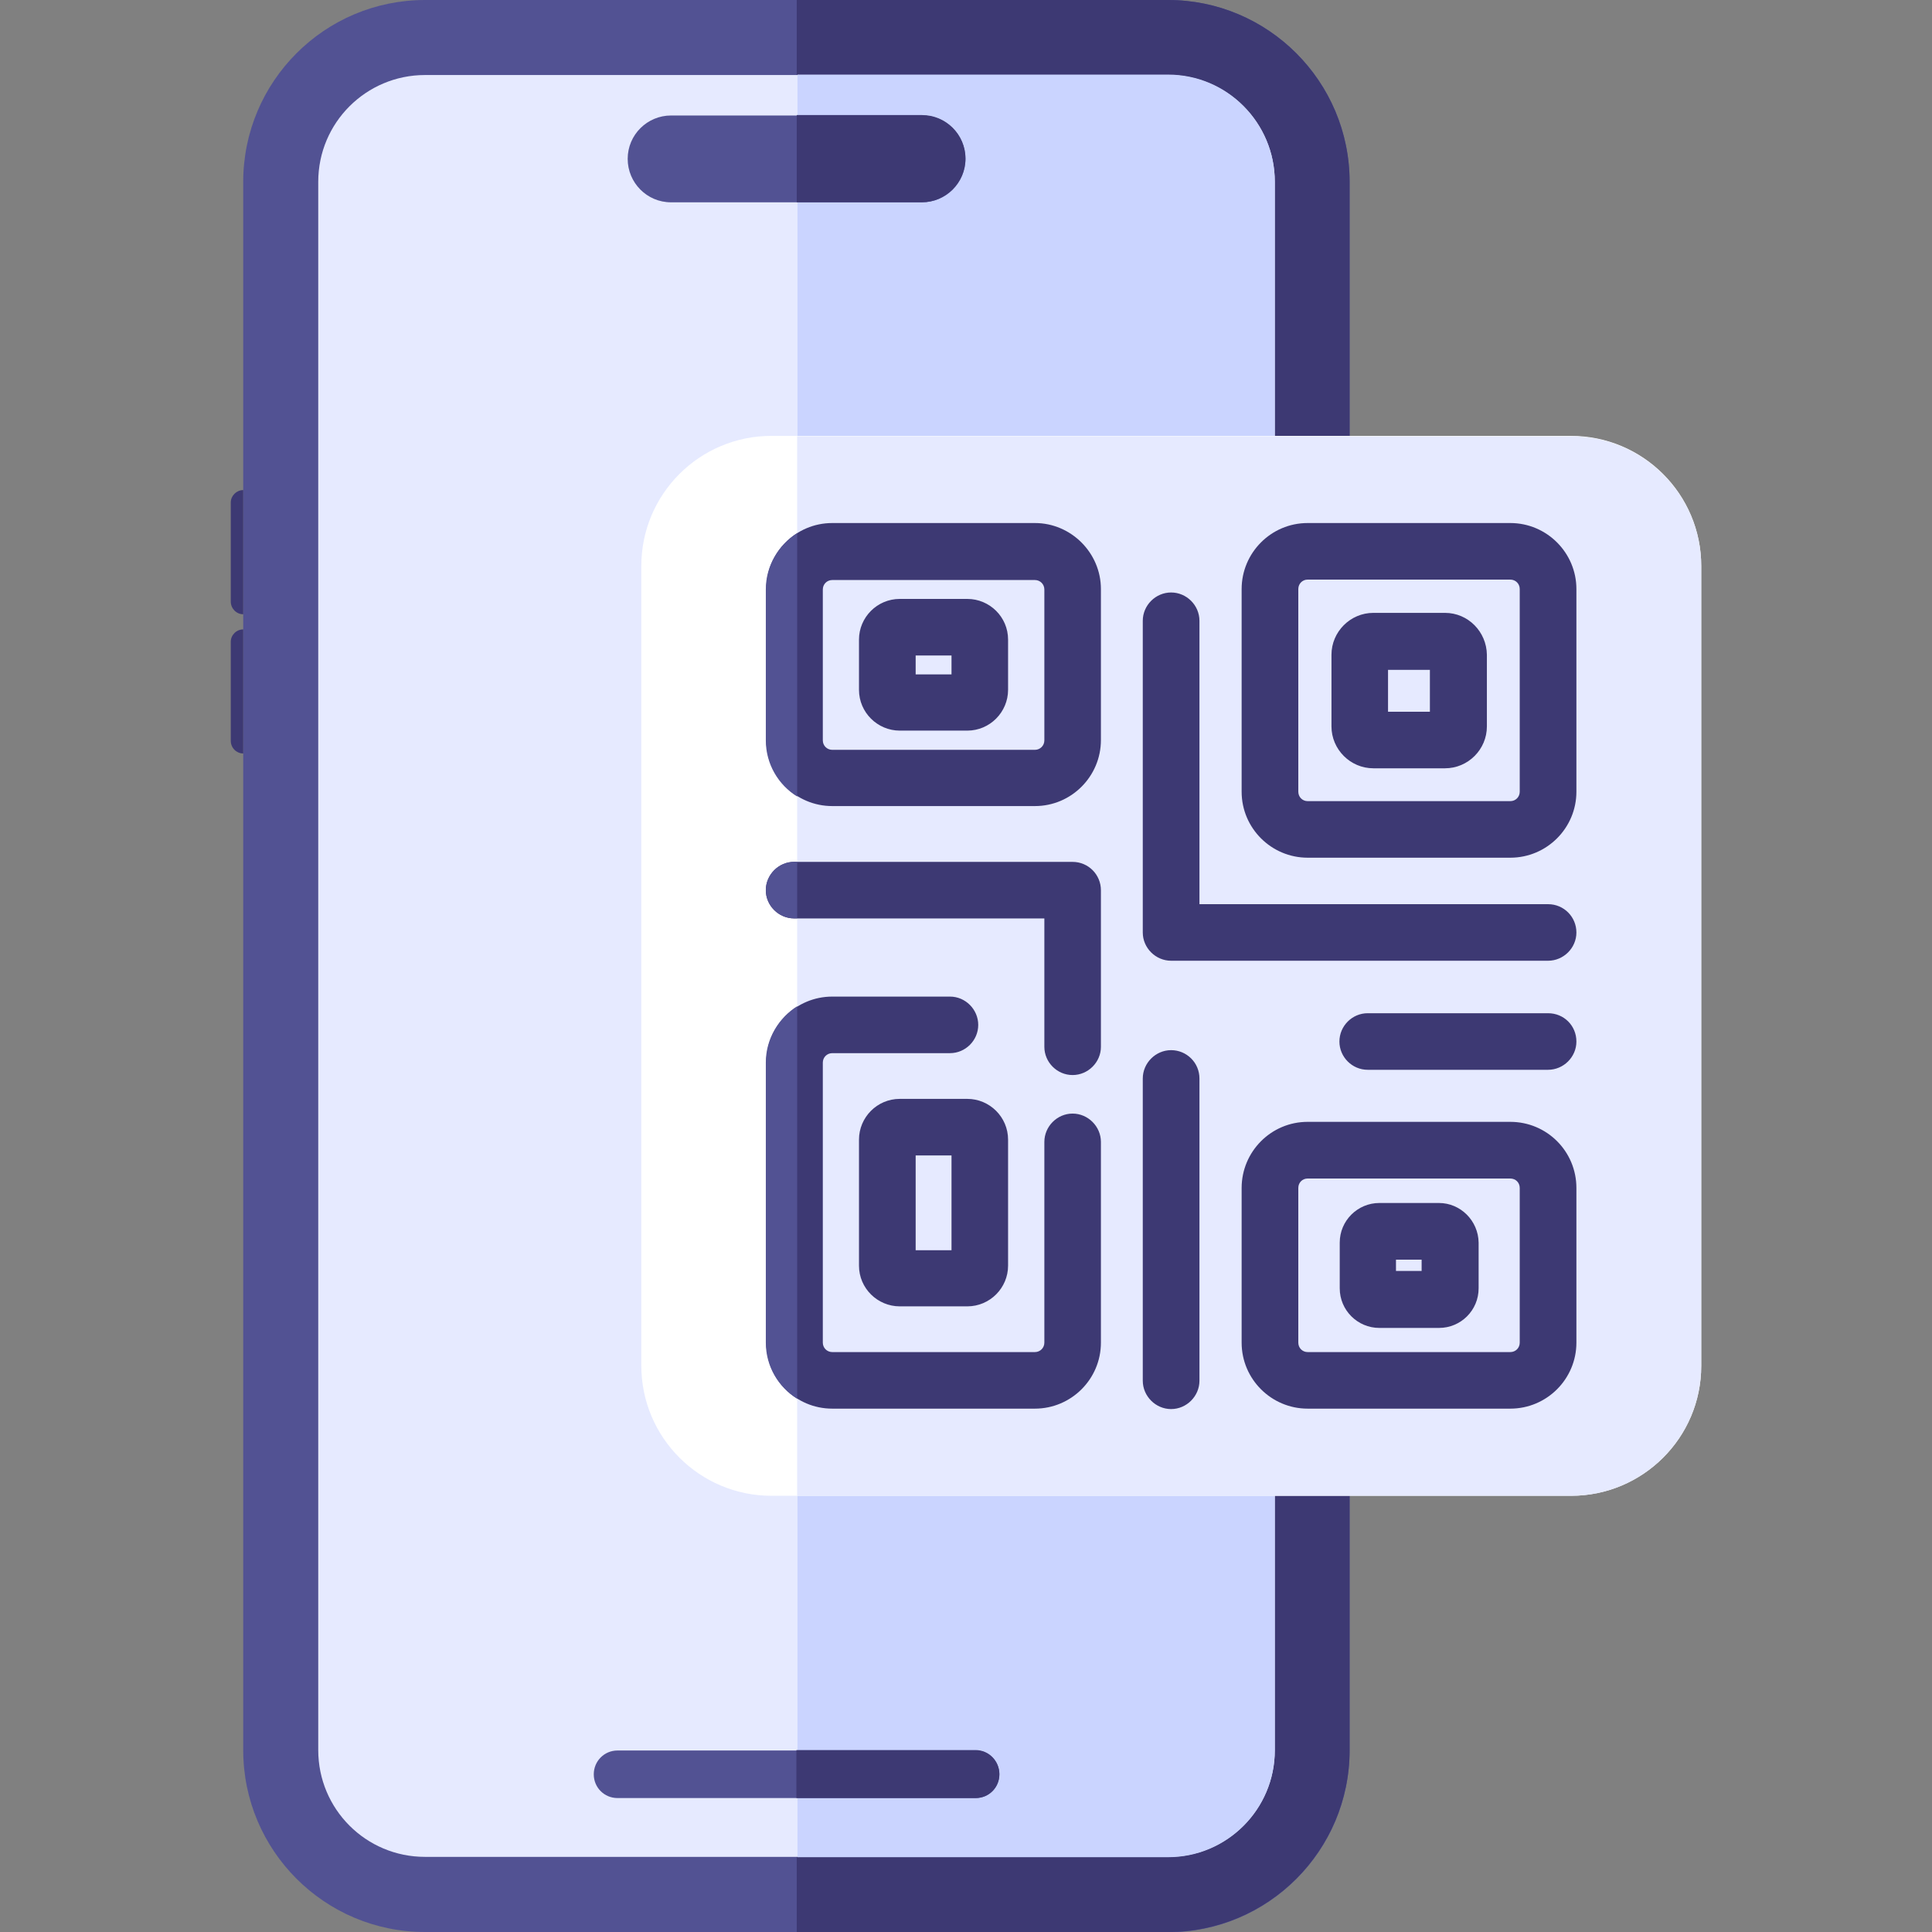 <?xml version="1.0" encoding="UTF-8"?>
<svg xmlns="http://www.w3.org/2000/svg" width="18" height="18" viewBox="0 0 18 18" fill="none">
  <rect x="0" y="0" width="18" height="18" fill="#808080" stroke="none"/>
  <g clip-path="url(#clip0_1361_50507)">
    <path d="M3.96 18C3.025 18 2.266 17.241 2.266 16.305V1.695C2.266 0.759 3.025 0 3.96 0H10.879C11.814 0 12.574 0.759 12.574 1.695V16.309C12.574 17.244 11.814 18.003 10.879 18.003H3.96V18Z" fill="#525293"></path>
    <path d="M10.883 0H7.423V18H10.883C11.814 18 12.574 17.241 12.574 16.305V1.695C12.574 0.759 11.814 0 10.883 0Z" fill="#3D3973"></path>
    <path d="M11.877 16.305C11.877 16.857 11.431 17.3 10.883 17.3H3.96C3.408 17.3 2.965 16.854 2.965 16.305V1.694C2.965 1.142 3.412 0.699 3.96 0.699H10.883C11.434 0.699 11.877 1.146 11.877 1.694V16.305Z" fill="#E6EAFF"></path>
    <path d="M10.883 0.695H7.43V17.303H10.883C11.431 17.303 11.877 16.857 11.877 16.308V1.694C11.877 1.142 11.431 0.695 10.883 0.695Z" fill="#CAD4FF"></path>
    <path d="M12.577 4.921L12.574 7.02H12.577C12.64 7.02 12.693 6.968 12.693 6.904V5.037C12.693 4.974 12.64 4.921 12.577 4.921ZM2.266 5.723V4.566C2.203 4.566 2.15 4.619 2.15 4.682V5.604C2.15 5.67 2.203 5.723 2.266 5.723ZM2.266 7.02V5.864C2.203 5.864 2.15 5.916 2.15 5.98V6.901C2.15 6.968 2.203 7.02 2.266 7.02Z" fill="#3D3973"></path>
    <path d="M9.09 16.752H5.753C5.63 16.752 5.532 16.654 5.532 16.531C5.532 16.408 5.63 16.309 5.753 16.309H9.09C9.213 16.309 9.311 16.408 9.311 16.531C9.311 16.654 9.213 16.752 9.09 16.752ZM8.59 1.885H6.252C6.027 1.885 5.848 1.702 5.848 1.48C5.848 1.255 6.031 1.076 6.252 1.076H8.59C8.815 1.076 8.995 1.259 8.995 1.48C8.995 1.705 8.812 1.885 8.59 1.885Z" fill="#525293"></path>
    <path d="M9.09 16.305H7.42V16.752H9.09C9.213 16.752 9.311 16.654 9.311 16.53C9.311 16.407 9.213 16.305 9.09 16.305ZM8.875 1.765C8.949 1.691 8.995 1.589 8.995 1.477C8.995 1.252 8.812 1.072 8.59 1.072H7.423V1.884H8.59C8.699 1.884 8.801 1.839 8.875 1.765Z" fill="#3D3973"></path>
    <path d="M14.637 13.936H7.188C6.52 13.936 5.975 13.395 5.975 12.723V5.273C5.975 4.605 6.516 4.061 7.188 4.061H14.637C15.305 4.061 15.85 4.602 15.85 5.273V12.727C15.85 13.395 15.305 13.936 14.637 13.936Z" fill="white"></path>
    <path d="M14.637 4.064H7.427V13.936H14.637C15.305 13.936 15.85 13.395 15.85 12.723V5.274C15.85 4.606 15.305 4.064 14.637 4.064Z" fill="#E6EAFF"></path>
    <path d="M14.071 4.873H12.183C11.842 4.873 11.568 5.151 11.568 5.488V7.376C11.568 7.717 11.846 7.991 12.183 7.991H14.071C14.412 7.991 14.687 7.714 14.687 7.376V5.488C14.687 5.151 14.412 4.873 14.071 4.873ZM14.159 7.376C14.159 7.425 14.121 7.464 14.071 7.464H12.183C12.134 7.464 12.096 7.425 12.096 7.376V5.488C12.096 5.439 12.134 5.4 12.183 5.4H14.071C14.121 5.4 14.159 5.439 14.159 5.488V7.376ZM13.463 5.71H12.795C12.581 5.71 12.405 5.886 12.405 6.1V6.768C12.405 6.982 12.581 7.158 12.795 7.158H13.463C13.678 7.158 13.853 6.982 13.853 6.768V6.1C13.85 5.886 13.678 5.71 13.463 5.71ZM13.322 6.631H12.932V6.241H13.322V6.631ZM14.071 10.452H12.183C11.842 10.452 11.568 10.73 11.568 11.068V12.509C11.568 12.85 11.846 13.124 12.183 13.124H14.071C14.412 13.124 14.687 12.847 14.687 12.509V11.068C14.687 10.727 14.412 10.452 14.071 10.452ZM14.159 12.509C14.159 12.558 14.121 12.597 14.071 12.597H12.183C12.134 12.597 12.096 12.558 12.096 12.509V11.068C12.096 11.018 12.134 10.98 12.183 10.98H14.071C14.121 10.98 14.159 11.018 14.159 11.068V12.509ZM13.407 11.208H12.851C12.648 11.208 12.482 11.373 12.482 11.577V12.003C12.482 12.207 12.648 12.372 12.851 12.372H13.407C13.611 12.372 13.776 12.207 13.776 12.003V11.577C13.773 11.373 13.607 11.208 13.407 11.208ZM13.245 11.841H13.006V11.736H13.245V11.841ZM9.642 4.873H7.754C7.413 4.873 7.139 5.151 7.139 5.488V6.895C7.139 7.236 7.416 7.51 7.754 7.51H9.642C9.983 7.51 10.257 7.232 10.257 6.895V5.488C10.257 5.151 9.979 4.873 9.642 4.873ZM9.73 6.898C9.73 6.947 9.691 6.986 9.642 6.986H7.754C7.705 6.986 7.666 6.947 7.666 6.898V5.492C7.666 5.443 7.705 5.404 7.754 5.404H9.642C9.691 5.404 9.73 5.443 9.73 5.492V6.898ZM9.012 5.58H8.383C8.172 5.58 8.003 5.752 8.003 5.959V6.427C8.003 6.638 8.176 6.807 8.383 6.807H9.012C9.223 6.807 9.392 6.634 9.392 6.427V5.959C9.392 5.748 9.22 5.58 9.012 5.58ZM8.865 6.283H8.531V6.107H8.865V6.283ZM8.383 10.238C8.172 10.238 8.003 10.41 8.003 10.618V11.792C8.003 12.003 8.176 12.171 8.383 12.171H9.012C9.223 12.171 9.392 11.999 9.392 11.792V10.618C9.392 10.407 9.22 10.238 9.012 10.238H8.383ZM8.865 11.648H8.531V10.765H8.865V11.648ZM10.257 10.639V12.509C10.257 12.85 9.979 13.124 9.642 13.124H7.754C7.413 13.124 7.139 12.847 7.139 12.509V9.9C7.139 9.559 7.416 9.285 7.754 9.285H8.851C8.995 9.285 9.114 9.405 9.114 9.549C9.114 9.693 8.995 9.812 8.851 9.812H7.754C7.705 9.812 7.666 9.851 7.666 9.9V12.509C7.666 12.558 7.705 12.597 7.754 12.597H9.642C9.691 12.597 9.73 12.558 9.73 12.509V10.639C9.73 10.495 9.849 10.375 9.993 10.375C10.137 10.375 10.257 10.495 10.257 10.639ZM14.687 8.688C14.687 8.832 14.567 8.951 14.423 8.951H10.911C10.767 8.951 10.647 8.832 10.647 8.688V5.784C10.647 5.639 10.767 5.52 10.911 5.52C11.055 5.52 11.175 5.639 11.175 5.784V8.424H14.423C14.571 8.424 14.687 8.543 14.687 8.688ZM11.175 10.048V12.864C11.175 13.008 11.055 13.128 10.911 13.128C10.767 13.128 10.647 13.008 10.647 12.864V10.048C10.647 9.904 10.767 9.784 10.911 9.784C11.055 9.784 11.175 9.9 11.175 10.048ZM10.257 8.294V9.753C10.257 9.897 10.137 10.016 9.993 10.016C9.849 10.016 9.73 9.897 9.73 9.753V8.557H7.399C7.255 8.557 7.135 8.438 7.135 8.294C7.135 8.15 7.255 8.03 7.399 8.03H9.993C10.141 8.03 10.257 8.15 10.257 8.294ZM14.687 9.704C14.687 9.848 14.567 9.967 14.423 9.967H12.742C12.598 9.967 12.479 9.848 12.479 9.704C12.479 9.559 12.598 9.44 12.742 9.44H14.423C14.571 9.44 14.687 9.556 14.687 9.704Z" fill="#3D3973"></path>
    <path d="M7.135 8.293C7.135 8.437 7.255 8.556 7.399 8.556H7.427V8.029H7.399C7.255 8.029 7.135 8.148 7.135 8.293ZM7.135 9.899V12.508C7.135 12.729 7.251 12.923 7.427 13.032V9.375C7.255 9.484 7.135 9.678 7.135 9.899ZM7.135 5.491V6.897C7.135 7.118 7.251 7.312 7.427 7.421V4.967C7.255 5.076 7.135 5.269 7.135 5.491Z" fill="#525293"></path>
  </g>
  <defs>
    <clipPath id="clip0_1361_50507">
      <rect width="18" height="18" fill="white"></rect>
    </clipPath>
  </defs>
</svg>
